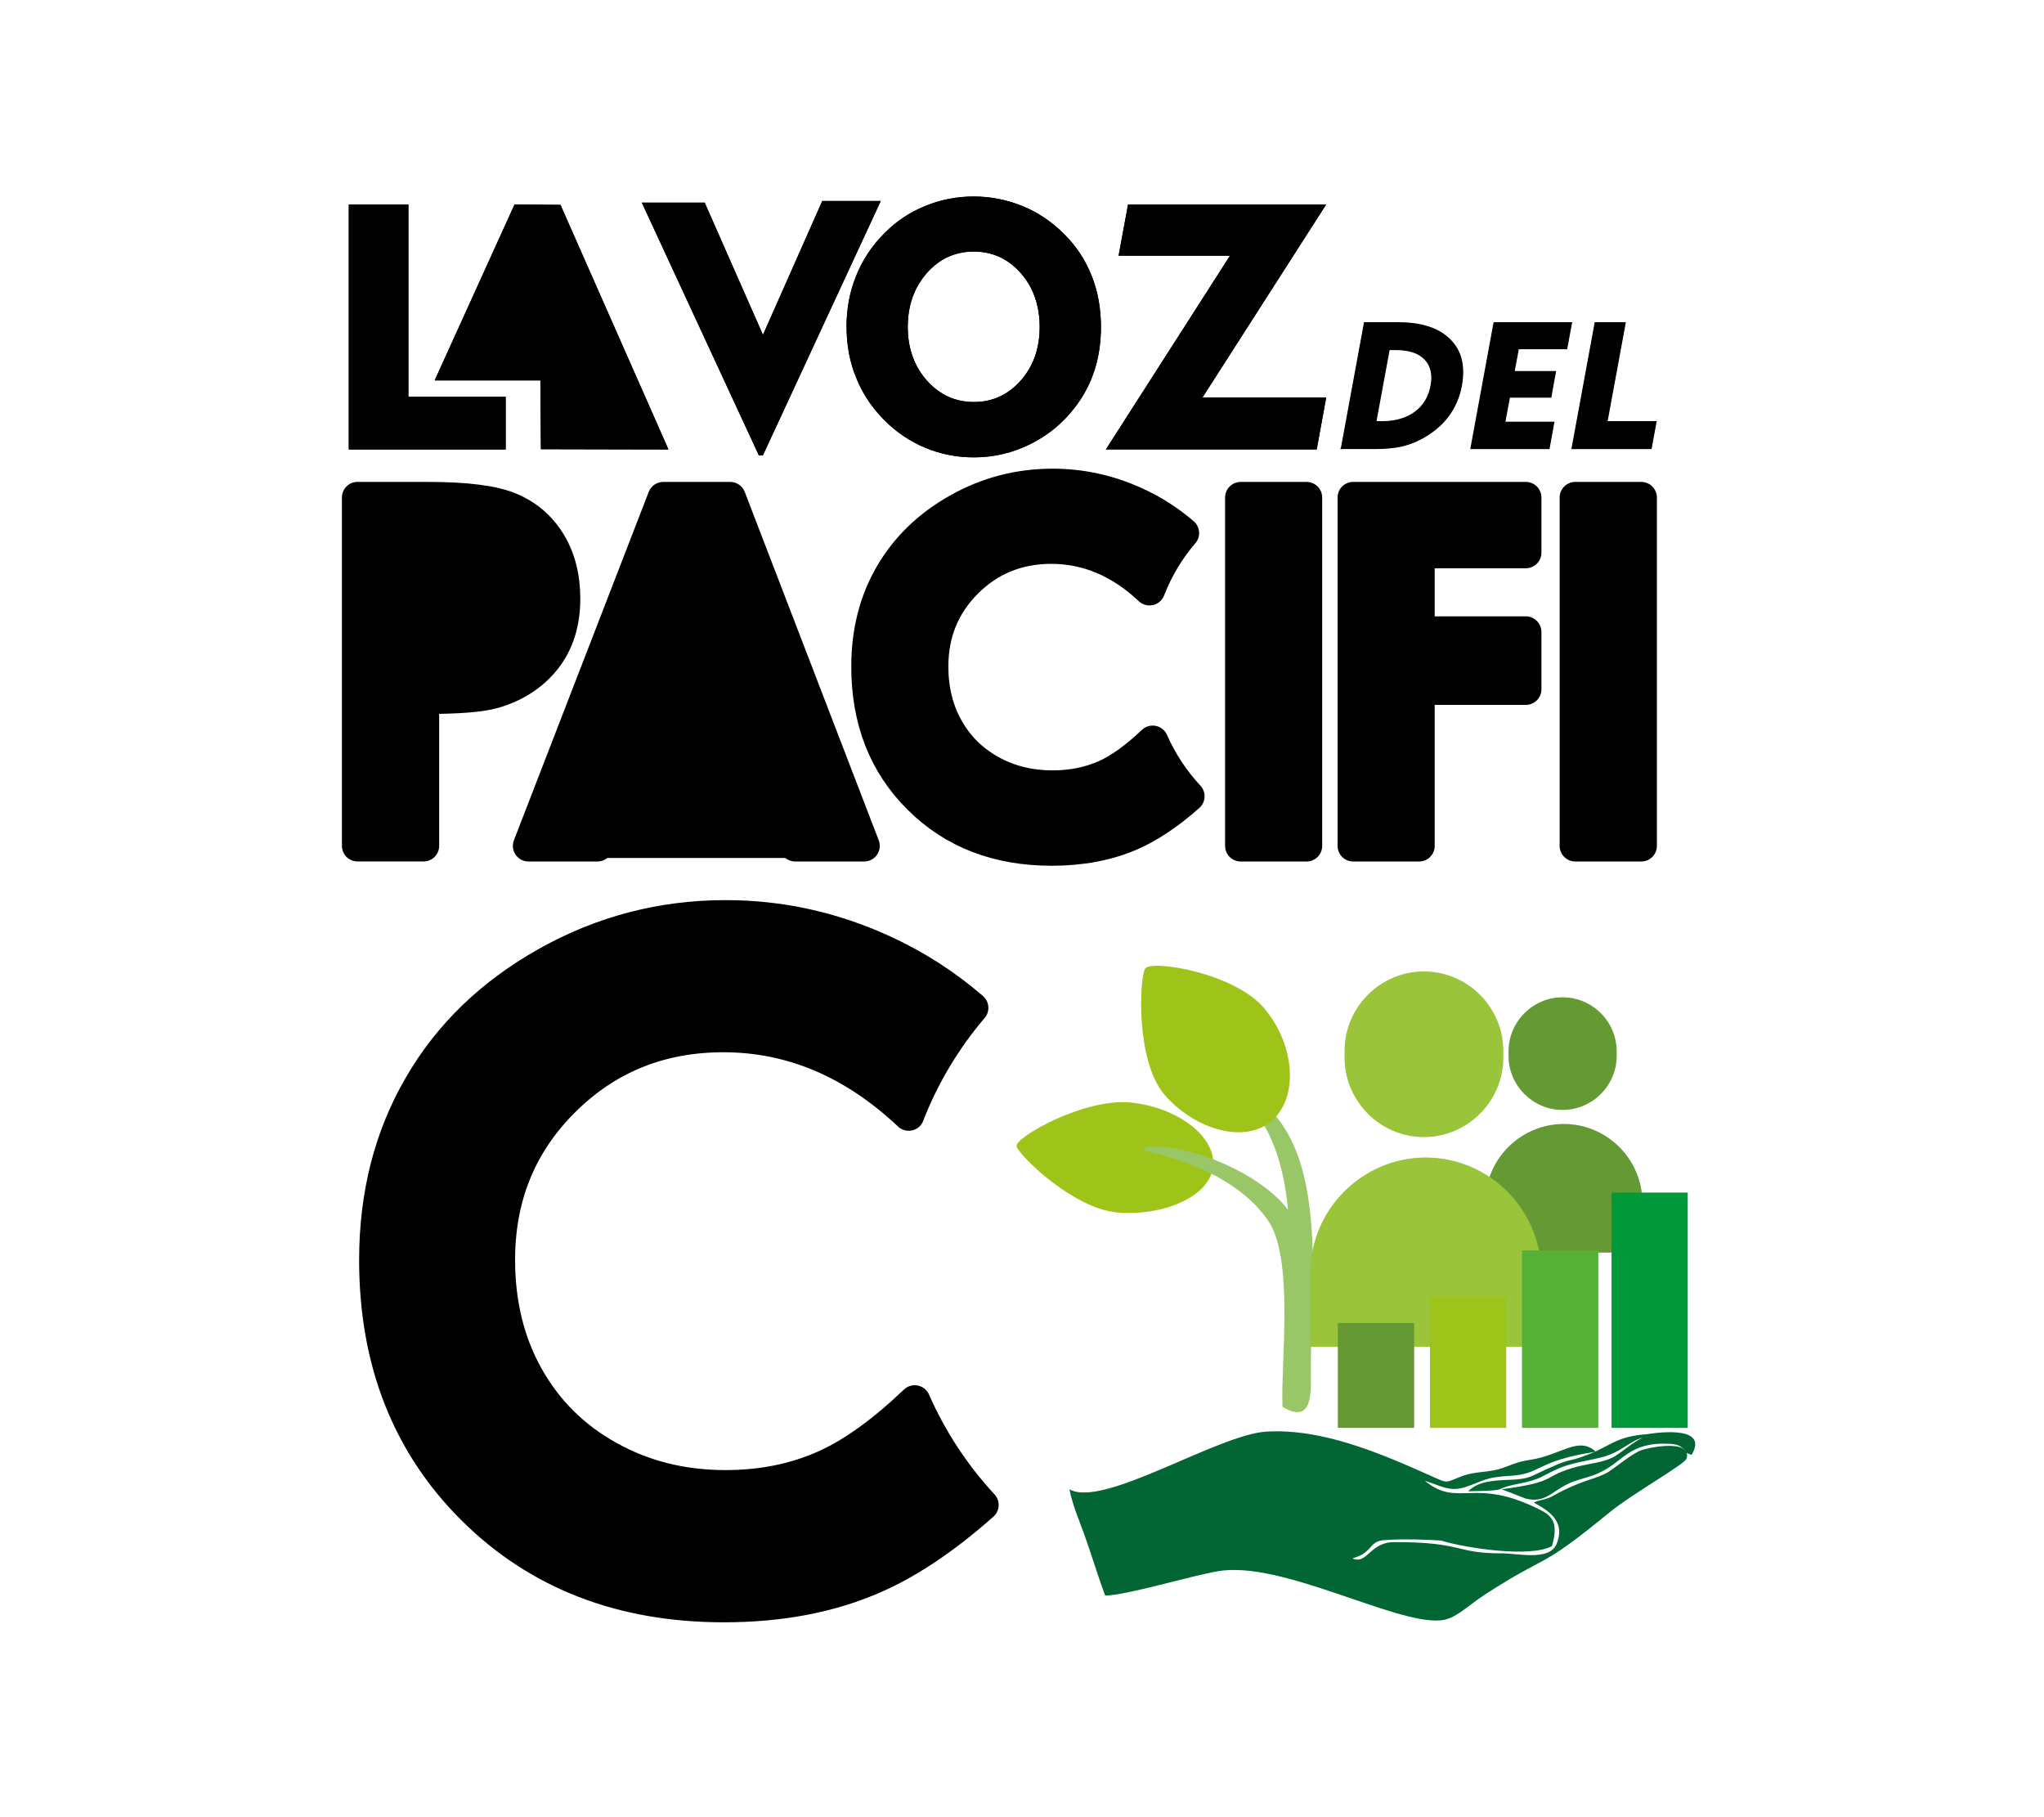 <svg xmlns="http://www.w3.org/2000/svg" id="Capa_1" viewBox="0 0 422.89 375.88"><defs><style>.cls-1{fill:#026634;}.cls-1,.cls-2,.cls-3,.cls-4,.cls-5,.cls-6,.cls-7{fill-rule:evenodd;}.cls-1,.cls-2,.cls-8,.cls-9,.cls-10,.cls-11,.cls-4,.cls-5,.cls-7,.cls-12{stroke-width:0px;}.cls-2{fill:#9ac43a;}.cls-3,.cls-13,.cls-14,.cls-6{stroke-miterlimit:10;}.cls-3,.cls-13,.cls-14,.cls-15{stroke:#000;}.cls-3,.cls-14,.cls-10,.cls-7{fill:#000;}.cls-3,.cls-14,.cls-6{stroke-width:.57px;}.cls-13{stroke-width:.2px;}.cls-13,.cls-15{fill:none;}.cls-8{fill:#56b038;}.cls-9,.cls-4{fill:#9fc419;}.cls-11,.cls-5{fill:#659933;}.cls-6{fill:#99c667;stroke:#99c667;}.cls-15{stroke-linecap:round;stroke-linejoin:round;stroke-width:6.46px;}.cls-12{fill:#019939;}</style></defs><path class="cls-15" d="M73.97,102.92h14.57c7.88,0,13.55.71,17.04,2.18,3.49,1.45,6.24,3.8,8.25,7.06,1.98,3.23,3,7.14,3,11.68,0,5.05-1.33,9.21-3.97,12.56-2.64,3.32-6.21,5.64-10.74,6.94-2.66.77-7.48,1.13-14.49,1.13v30.5h-13.66v-72.06ZM87.63,131.13h4.39c3.46,0,5.84-.26,7.2-.74,1.36-.51,2.41-1.3,3.2-2.44.77-1.13,1.16-2.52,1.16-4.14,0-2.78-1.11-4.82-3.29-6.09-1.56-.96-4.51-1.45-8.79-1.45h-3.88v14.85ZM137.24,102.92h13.83l27.72,72.06h-14.26l-5.61-14.85h-29.57l-5.75,14.85h-14.26l27.89-72.06ZM144.18,122.09l-9.78,24.8h19.5l-9.72-24.8ZM256.69,102.92h13.63v72.06h-13.63v-72.06ZM279.96,102.92h35.72v11.4h-22.08v16.41h22.08v11.85h-22.08v32.4h-13.63v-72.06ZM325.91,102.92h13.66v72.06h-13.66v-72.06Z"></path><path class="cls-7" d="M73.97,102.92h14.57c7.88,0,13.55.71,17.04,2.18,3.49,1.45,6.24,3.8,8.25,7.06,1.98,3.23,3,7.14,3,11.68,0,5.05-1.33,9.21-3.97,12.56-2.64,3.32-6.21,5.64-10.74,6.94-2.66.77-7.48,1.13-14.49,1.13v30.5h-13.66v-72.06ZM87.63,131.13h4.39c3.46,0,5.84-.26,7.2-.74,1.36-.51,2.41-1.3,3.2-2.44.77-1.13,1.16-2.52,1.16-4.14,0-2.78-1.11-4.82-3.29-6.09-1.56-.96-4.51-1.45-8.79-1.45h-3.88v14.85ZM137.24,102.92h13.83l27.72,72.06h-14.26l-5.61-14.85h-29.57l-5.75,14.85h-14.26l27.89-72.06ZM144.18,122.09l-9.78,24.8h19.5l-9.72-24.8ZM256.69,102.92h13.63v72.06h-13.63v-72.06ZM279.96,102.92h35.72v11.4h-22.08v16.41h22.08v11.85h-22.08v32.4h-13.63v-72.06ZM325.91,102.92h13.66v72.06h-13.66v-72.06Z"></path><path class="cls-15" d="M188.01,230.68c-11.51-10.83-24.29-16.24-38.35-16.24-13.01,0-24.01,4.45-32.94,13.35-8.93,8.87-13.38,19.79-13.38,32.83,0,9.04,1.98,17.12,5.92,24.12,3.97,7.06,9.55,12.59,16.75,16.58,7.23,4.03,15.25,6.01,24.09,6.01,7.54,0,14.43-1.39,20.64-4.2,5.67-2.55,11.85-7,18.51-13.35,3.51,7.99,8.31,15.25,14.14,21.54-8.02,7.11-15.7,12.22-22.99,15.31-8.93,3.83-19.16,5.73-30.64,5.73-21.17,0-38.49-6.72-51.99-20.13-13.49-13.41-20.24-30.61-20.24-51.56,0-13.58,3.09-25.63,9.24-36.17,6.12-10.57,14.91-19.02,26.36-25.43,11.45-6.43,23.78-9.64,37.02-9.64,11.2,0,22,2.35,32.43,7.09,6.86,3.12,13.07,7.11,18.68,11.96-5.58,6.55-10.09,14.03-13.27,22.2h0Z"></path><path class="cls-7" d="M188.01,230.68c-11.51-10.83-24.29-16.24-38.35-16.24-13.01,0-24.01,4.45-32.94,13.35-8.93,8.87-13.38,19.79-13.38,32.83,0,9.04,1.98,17.12,5.92,24.12,3.97,7.06,9.55,12.59,16.75,16.58,7.23,4.03,15.25,6.01,24.09,6.01,7.54,0,14.43-1.39,20.64-4.2,5.67-2.55,11.85-7,18.51-13.35,3.51,7.99,8.31,15.25,14.14,21.54-8.02,7.11-15.7,12.22-22.99,15.31-8.93,3.83-19.16,5.73-30.64,5.73-21.17,0-38.49-6.72-51.99-20.13-13.49-13.41-20.24-30.61-20.24-51.56,0-13.58,3.09-25.63,9.24-36.17,6.12-10.57,14.91-19.02,26.36-25.43,11.45-6.43,23.78-9.64,37.02-9.64,11.2,0,22,2.35,32.43,7.09,6.86,3.12,13.07,7.11,18.68,11.96-5.58,6.55-10.09,14.03-13.27,22.2h0Z"></path><path class="cls-15" d="M237.81,122c-6.09-5.73-12.87-8.59-20.32-8.59-6.89,0-12.7,2.38-17.4,7.06-4.73,4.71-7.11,10.49-7.11,17.4,0,4.79,1.05,9.04,3.15,12.76,2.1,3.74,5.05,6.66,8.87,8.79,3.83,2.13,8.08,3.17,12.76,3.17,4,0,7.63-.74,10.94-2.21,3-1.36,6.26-3.71,9.78-7.06,1.87,4.22,4.39,8.05,7.51,11.4-4.25,3.77-8.33,6.46-12.19,8.11-4.73,2.01-10.15,3.03-16.21,3.03-11.23,0-20.41-3.54-27.55-10.66-7.14-7.09-10.69-16.21-10.69-27.3,0-7.2,1.62-13.58,4.88-19.16,3.26-5.58,7.91-10.06,13.97-13.46,6.04-3.4,12.59-5.1,19.59-5.1,5.92,0,11.65,1.25,17.18,3.77,3.63,1.64,6.92,3.77,9.89,6.32-2.98,3.46-5.36,7.43-7.03,11.74h0Z"></path><path class="cls-7" d="M237.81,122c-6.09-5.73-12.87-8.59-20.32-8.59-6.89,0-12.7,2.38-17.4,7.06-4.73,4.71-7.11,10.49-7.11,17.4,0,4.79,1.05,9.04,3.15,12.76,2.1,3.74,5.05,6.66,8.87,8.79,3.83,2.13,8.08,3.17,12.76,3.17,4,0,7.63-.74,10.94-2.21,3-1.36,6.26-3.71,9.78-7.06,1.87,4.22,4.39,8.05,7.51,11.4-4.25,3.77-8.33,6.46-12.19,8.11-4.73,2.01-10.15,3.03-16.21,3.03-11.23,0-20.41-3.54-27.55-10.66-7.14-7.09-10.69-16.21-10.69-27.3,0-7.2,1.62-13.58,4.88-19.16,3.26-5.58,7.91-10.06,13.97-13.46,6.04-3.4,12.59-5.1,19.59-5.1,5.92,0,11.65,1.25,17.18,3.77,3.63,1.64,6.92,3.77,9.89,6.32-2.98,3.46-5.36,7.43-7.03,11.74h0Z"></path><path class="cls-7" d="M72.16,92.97v-50.68h12.33v39.8h20.13v10.89h-32.46ZM89.93,78.69l16.53-36.4,9.5.09,22.34,50.6-26.39-.06-.11-14.23h-21.86ZM157.85,94.19h-.85l-24.21-52.27h13.01l12.05,27.35,12.27-27.69h12.1l-24.38,52.61ZM187.81,67.63c0,4.39,1.33,8.11,3.94,11.08,2.64,2.95,5.87,4.45,9.72,4.45s7.09-1.47,9.72-4.45c2.61-2.95,3.91-6.66,3.91-11.08s-1.3-8.16-3.91-11.14c-2.64-2.98-5.87-4.45-9.72-4.45s-7.09,1.47-9.72,4.45c-2.61,2.98-3.94,6.69-3.94,11.14h0ZM175.14,67.63c0-3.77.65-7.26,1.98-10.54,1.3-3.26,3.23-6.21,5.81-8.79,2.41-2.47,5.24-4.37,8.45-5.67,3.2-1.33,6.58-1.98,10.09-1.98s6.86.68,10.09,1.98c3.23,1.33,6.07,3.26,8.56,5.75,2.52,2.49,4.42,5.36,5.73,8.65,1.3,3.26,1.93,6.8,1.93,10.6,0,3.17-.43,6.15-1.33,8.96-.91,2.78-2.24,5.33-4.03,7.65-2.52,3.29-5.61,5.84-9.3,7.65-3.66,1.81-7.54,2.72-11.65,2.72-3.49,0-6.83-.65-10.03-1.98-3.2-1.33-6.04-3.26-8.5-5.75-2.58-2.58-4.51-5.5-5.81-8.76-1.33-3.23-1.98-6.75-1.98-10.49h0ZM228.8,92.97l25.68-40.08h-23.05l1.96-10.6h40.99l-25.6,39.94h25.6l-1.96,10.74h-43.63Z"></path><path class="cls-7" d="M72.16,92.97v-50.68h12.33v39.8h20.13v10.89h-32.46ZM89.93,78.69l16.53-36.4,9.5.09,22.34,50.6-26.39-.06-.11-14.23h-21.86ZM157.85,94.19h-.85l-24.21-52.27h13.01l12.05,27.35,12.27-27.69h12.1l-24.38,52.61ZM187.81,67.63c0,4.39,1.33,8.11,3.94,11.08,2.64,2.95,5.87,4.45,9.72,4.45s7.09-1.47,9.72-4.45c2.61-2.95,3.91-6.66,3.91-11.08s-1.3-8.16-3.91-11.14c-2.64-2.98-5.87-4.45-9.72-4.45s-7.09,1.47-9.72,4.45c-2.61,2.98-3.94,6.69-3.94,11.14h0ZM175.14,67.63c0-3.77.65-7.26,1.98-10.54,1.3-3.26,3.23-6.21,5.81-8.79,2.41-2.47,5.24-4.37,8.45-5.67,3.2-1.33,6.58-1.98,10.09-1.98s6.86.68,10.09,1.98c3.23,1.33,6.07,3.26,8.56,5.75,2.52,2.49,4.42,5.36,5.73,8.65,1.3,3.26,1.93,6.8,1.93,10.6,0,3.17-.43,6.15-1.33,8.96-.91,2.78-2.24,5.33-4.03,7.65-2.52,3.29-5.61,5.84-9.3,7.65-3.66,1.81-7.54,2.72-11.65,2.72-3.49,0-6.83-.65-10.03-1.98-3.2-1.33-6.04-3.26-8.5-5.75-2.58-2.58-4.51-5.5-5.81-8.76-1.33-3.23-1.98-6.75-1.98-10.49h0ZM228.8,92.97l25.68-40.08h-23.05l1.96-10.6h40.99l-25.6,39.94h25.6l-1.96,10.74h-43.63ZM74.28,44.42v46.43h28.2v-6.63h-18c-1.16,0-2.13-.94-2.13-2.13v-37.67h-8.08ZM107.82,44.42l-14.6,32.14h18.57c1.16,0,2.13.94,2.13,2.13l.09,12.13,21.03.03-20.47-46.37-6.75-.06ZM136.11,44.05l21.32,46.01,21.46-46.35h-7.37l-11.74,26.45h0c-.2.45-.57.85-1.08,1.08-1.08.48-2.32,0-2.81-1.08l-11.45-26.11h-8.33ZM186.79,74.41c-.74-2.07-1.11-4.34-1.11-6.77s.37-4.73,1.11-6.83c.77-2.1,1.87-4.03,3.37-5.73,1.53-1.7,3.23-2.98,5.1-3.86,1.93-.88,3.97-1.3,6.21-1.3s4.28.43,6.21,1.3c1.9.88,3.6,2.15,5.1,3.86v.03h0c1.47,1.67,2.61,3.6,3.34,5.7.74,2.1,1.11,4.37,1.11,6.83s-.37,4.71-1.11,6.8c-.74,2.1-1.87,4-3.34,5.7h0c-1.5,1.7-3.2,2.98-5.1,3.86-1.93.88-4,1.3-6.21,1.3s-4.2-.43-6.09-1.25c-.03-.03-.06-.06-.11-.06-1.87-.88-3.57-2.15-5.1-3.88-1.5-1.7-2.61-3.6-3.37-5.7h0ZM177.72,62.59c-.31,1.59-.45,3.29-.45,5.05s.14,3.46.45,5.05c.28,1.62.74,3.15,1.36,4.65h0v.03c.6,1.47,1.36,2.89,2.24,4.25.91,1.33,1.93,2.61,3.12,3.8s2.35,2.15,3.66,3.03c1.3.88,2.69,1.62,4.14,2.24h0c1.47.6,2.98,1.05,4.51,1.36,1.53.31,3.12.45,4.73.45,1.9,0,3.74-.2,5.5-.62,1.81-.43,3.54-1.05,5.22-1.87,1.7-.85,3.26-1.84,4.68-3,1.39-1.16,2.69-2.52,3.86-4.03h0v-.03c.82-1.05,1.53-2.15,2.15-3.34.62-1.16,1.13-2.38,1.56-3.66h0c.4-1.28.71-2.61.91-4,.23-1.39.31-2.81.31-4.31,0-1.79-.14-3.51-.43-5.13-.28-1.59-.74-3.12-1.3-4.56,0-.06-.03-.09-.06-.14-.6-1.5-1.3-2.89-2.18-4.22-.88-1.3-1.9-2.55-3.03-3.69h-.03c-1.13-1.16-2.38-2.18-3.69-3.06-1.3-.88-2.69-1.62-4.17-2.24-1.47-.6-3-1.05-4.56-1.36-1.53-.31-3.12-.45-4.73-.45s-3.23.14-4.76.45c-1.56.31-3.06.77-4.51,1.36h-.03c-1.45.6-2.83,1.33-4.14,2.21-1.28.85-2.47,1.84-3.57,3v-.03l-.03.03c-1.19,1.19-2.21,2.47-3.12,3.8-.88,1.33-1.62,2.72-2.21,4.2,0,.03-.03.06-.03.11-.62,1.5-1.08,3.06-1.36,4.68h0ZM256.27,54.03l-23.58,36.82h37.98l1.19-6.49h-23.07c-.4,0-.79-.11-1.16-.34-.99-.62-1.28-1.93-.62-2.92l23.5-36.68h-35.35l-1.16,6.35h20.49c.4,0,.79.11,1.13.34.99.62,1.28,1.96.65,2.92h0Z"></path><path class="cls-10" d="M284.67,87.22h1.36c2.72,0,4.96-.68,6.75-1.98,1.76-1.3,2.86-3.15,3.29-5.47.43-2.3,0-4.14-1.28-5.47-1.28-1.33-3.29-1.98-6.01-1.98h-1.36l-2.75,14.91ZM277.5,92.8l4.79-26.05h6.92c4.88,0,8.45,1.16,10.77,3.49,2.35,2.32,3.12,5.5,2.38,9.55-.45,2.41-1.39,4.56-2.81,6.43-1.45,1.87-3.32,3.4-5.67,4.62-1.3.68-2.69,1.19-4.17,1.5-1.47.31-3.23.45-5.3.45h-6.92Z"></path><polygon class="cls-10" points="304.31 92.8 309.1 66.75 325.15 66.75 324.16 72.14 314.15 72.14 313.27 76.85 321.83 76.85 320.87 82.17 312.31 82.17 311.34 87.33 321.49 87.33 320.5 92.8 304.31 92.8"></polygon><polygon class="cls-10" points="325.23 92.8 330.02 66.75 336.26 66.75 332.49 87.22 342.64 87.22 341.62 92.8 325.23 92.8"></polygon><path class="cls-13" d="M284.67,87.22h1.36c2.72,0,4.96-.68,6.75-1.98,1.76-1.3,2.86-3.15,3.29-5.47.43-2.3,0-4.14-1.28-5.47-1.28-1.33-3.29-1.98-6.01-1.98h-1.36l-2.75,14.91ZM277.5,92.8l4.79-26.05h6.92c4.88,0,8.45,1.16,10.77,3.49,2.35,2.32,3.12,5.5,2.38,9.55-.45,2.41-1.39,4.56-2.81,6.43-1.45,1.87-3.32,3.4-5.67,4.62-1.3.68-2.69,1.19-4.17,1.5-1.47.31-3.23.45-5.3.45h-6.92Z"></path><polygon class="cls-13" points="304.31 92.8 309.1 66.75 325.15 66.75 324.16 72.14 314.15 72.14 313.27 76.85 321.83 76.85 320.87 82.17 312.31 82.17 311.34 87.33 321.49 87.33 320.5 92.8 304.31 92.8"></polygon><polygon class="cls-13" points="325.23 92.8 330.02 66.75 336.26 66.75 332.49 87.22 342.64 87.22 341.62 92.8 325.23 92.8"></polygon><path class="cls-3" d="M87.86,114.74h8.5c4.37,0,7.91,3.57,7.91,7.94h0c0,4.37-3.54,7.94-7.91,7.94h-8.5c-4.37,0-7.94-3.57-7.94-7.94h0c0-4.37,3.57-7.94,7.94-7.94h0Z"></path><rect class="cls-14" x="73.97" y="102.92" width="13.66" height="46.29"></rect><polygon class="cls-3" points="145.32 121.92 156.2 149.55 167.09 177.19 145.32 177.19 123.55 177.19 134.43 149.55 145.32 121.92"></polygon><path class="cls-4" d="M210.32,237.12c.43,1.81,11.62,12.87,20.81,13.69,9.16.82,19.05-3.09,19.84-9.38.79-6.26-7.31-12.36-16.95-13.35-9.67-1.02-24.12,7.23-23.7,9.04h0Z"></path><path class="cls-6" d="M254.17,224.64c21.71,7.23,16.61,39.54,16.75,59.24.03,4.28.37,10.35-5.3,6.97-.37-9.27,2.47-30.64-3.06-38.58-9.18-13.24-30.02-14.49-24.6-14.77,8.62-.45,23.84,5.92,28.91,13.83-2.24-27.98-17.74-26.08-12.7-26.7h0Z"></path><path class="cls-4" d="M236.93,200.35c-1.19,1.87-2.01,19.16,4.03,26.14,6.01,6.97,16.41,10.32,22.11,5.39,5.73-4.93,4.79-15.79-1.45-23.24-6.24-7.48-23.53-10.15-24.69-8.28h0Z"></path><path class="cls-5" d="M323.53,232.5h0c8.96,0,16.27,7.31,16.27,16.24v10.37h-32.51v-10.37c0-8.93,7.31-16.24,16.24-16.24h0Z"></path><path class="cls-5" d="M323.28,206.3h0c6.15,0,11.2,5.02,11.2,11.17v.96c0,6.15-5.05,11.17-11.2,11.17h0c-6.12,0-11.17-5.02-11.17-11.17v-.96c0-6.15,5.05-11.17,11.17-11.17h0Z"></path><path class="cls-2" d="M294.96,239.44h0c13.15,0,23.9,10.77,23.9,23.9v15.25h-47.76v-15.25c0-13.12,10.74-23.9,23.87-23.9h0Z"></path><path class="cls-2" d="M294.59,200.95h0c9.04,0,16.44,7.4,16.44,16.44v1.39c0,9.04-7.4,16.44-16.44,16.44h0c-9.01,0-16.41-7.4-16.41-16.44v-1.39c0-9.04,7.4-16.44,16.41-16.44h0Z"></path><rect class="cls-9" x="295.84" y="268.21" width="15.79" height="27.16"></rect><rect class="cls-11" x="276.79" y="273.68" width="15.79" height="21.69"></rect><rect class="cls-8" x="314.89" y="258.66" width="15.79" height="36.71"></rect><rect class="cls-12" x="333.42" y="246.7" width="15.76" height="48.67"></rect><path class="cls-1" d="M298.19,318.7c4.76,1.45,18.28,3.63,22.9,1.13,1.13-3.97.62-5.9-2.07-7.31-14.06-7.29-17.18-.43-24.24-6.21,3.29.99,5.1,2.44,8.56,1.25,4.11-1.42,4.03-1.98,9.16-2.27,6.58-.4,5.13-3.06,17.66-4.99-3.57-3.32-7.26.74-13.52,1.67-3.09.45-4.08,1.22-6.69,1.98-2.13.6-4.99.48-7.34,1.36-3.8,1.42-2.81,1.67-6.6-.03-10.66-4.76-22.54-9.84-34.07-9.13-10.06.62-33.87,15.96-40.68,11.91.65,3.32,1.98,6.35,3.06,9.33,1.5,4.17,2.78,8.53,4.34,12.67,4.45-.06,17.52-4.05,23.39-5.05,13.12-2.21,36.45,11,45.98,10.18,3.12-.28,5.3-2.78,9.01-5.22,13.83-8.99,10.83-4.73,25.71-16.92,5.02-4.14,15.9-10.15,16.21-11.37,1.08-4.11-8.02-2.24-9.52-1.64-1.73.65-4.99,3.34-6.6,4.39-2.38,1.53-5.36,1.56-11.51,4.99-1.81.99-2.83.77-4,1.42,2.81,1.5,6.69,3.74,4.73,8.5-1.5,3.66-7.91,1.96-11.57,1.98-9.5,0-7.77-2.35-22-2.32-5.16,0-5.56,4.73-8.7,3.37,1.81-.57,2.44-.88,3.71-2.24.06-.09.14-.2.2-.26,1.11-1.16,1.9-1.25,3.49-1.33,3.37-.2,7.6-.09,11,.14h0Z"></path><path class="cls-1" d="M303.75,308.49c9.52-.2,4.31-.37,10.43-1.56,4.99-.96,4.76-1.7,8.67-3.32,2.83-1.16,6.09-1.45,9.1-2.32,3.51-1.02,5.24-3.17,7.88-3.88-1.76.77-3.83,2.64-5.64,3.77-2.1,1.33-5.3,1.53-7.85,2.21-7.68,2.04-3.46,3.06-15.65,4.68l4.99,1.93c4.37,1.08,5.56-1.96,9.95-3.57,1.64-.6,3.34-.88,5.16-1.73,5.22-2.35,6.09-6.43,14.57-6.04,1.11.06,1.79.2,2.49.68,1.84,1.25-.17.79,2.13,1.62,4-6.69-9.16-4.28-9.27-4.28-6.24.45-7.26,2.27-11.88,4.11-5.78,2.27-2.27-.06-11.68,4.45-2.04.96-4.34.79-6.66.96-2.66.2-4.88.48-6.75,2.3h0Z"></path></svg>